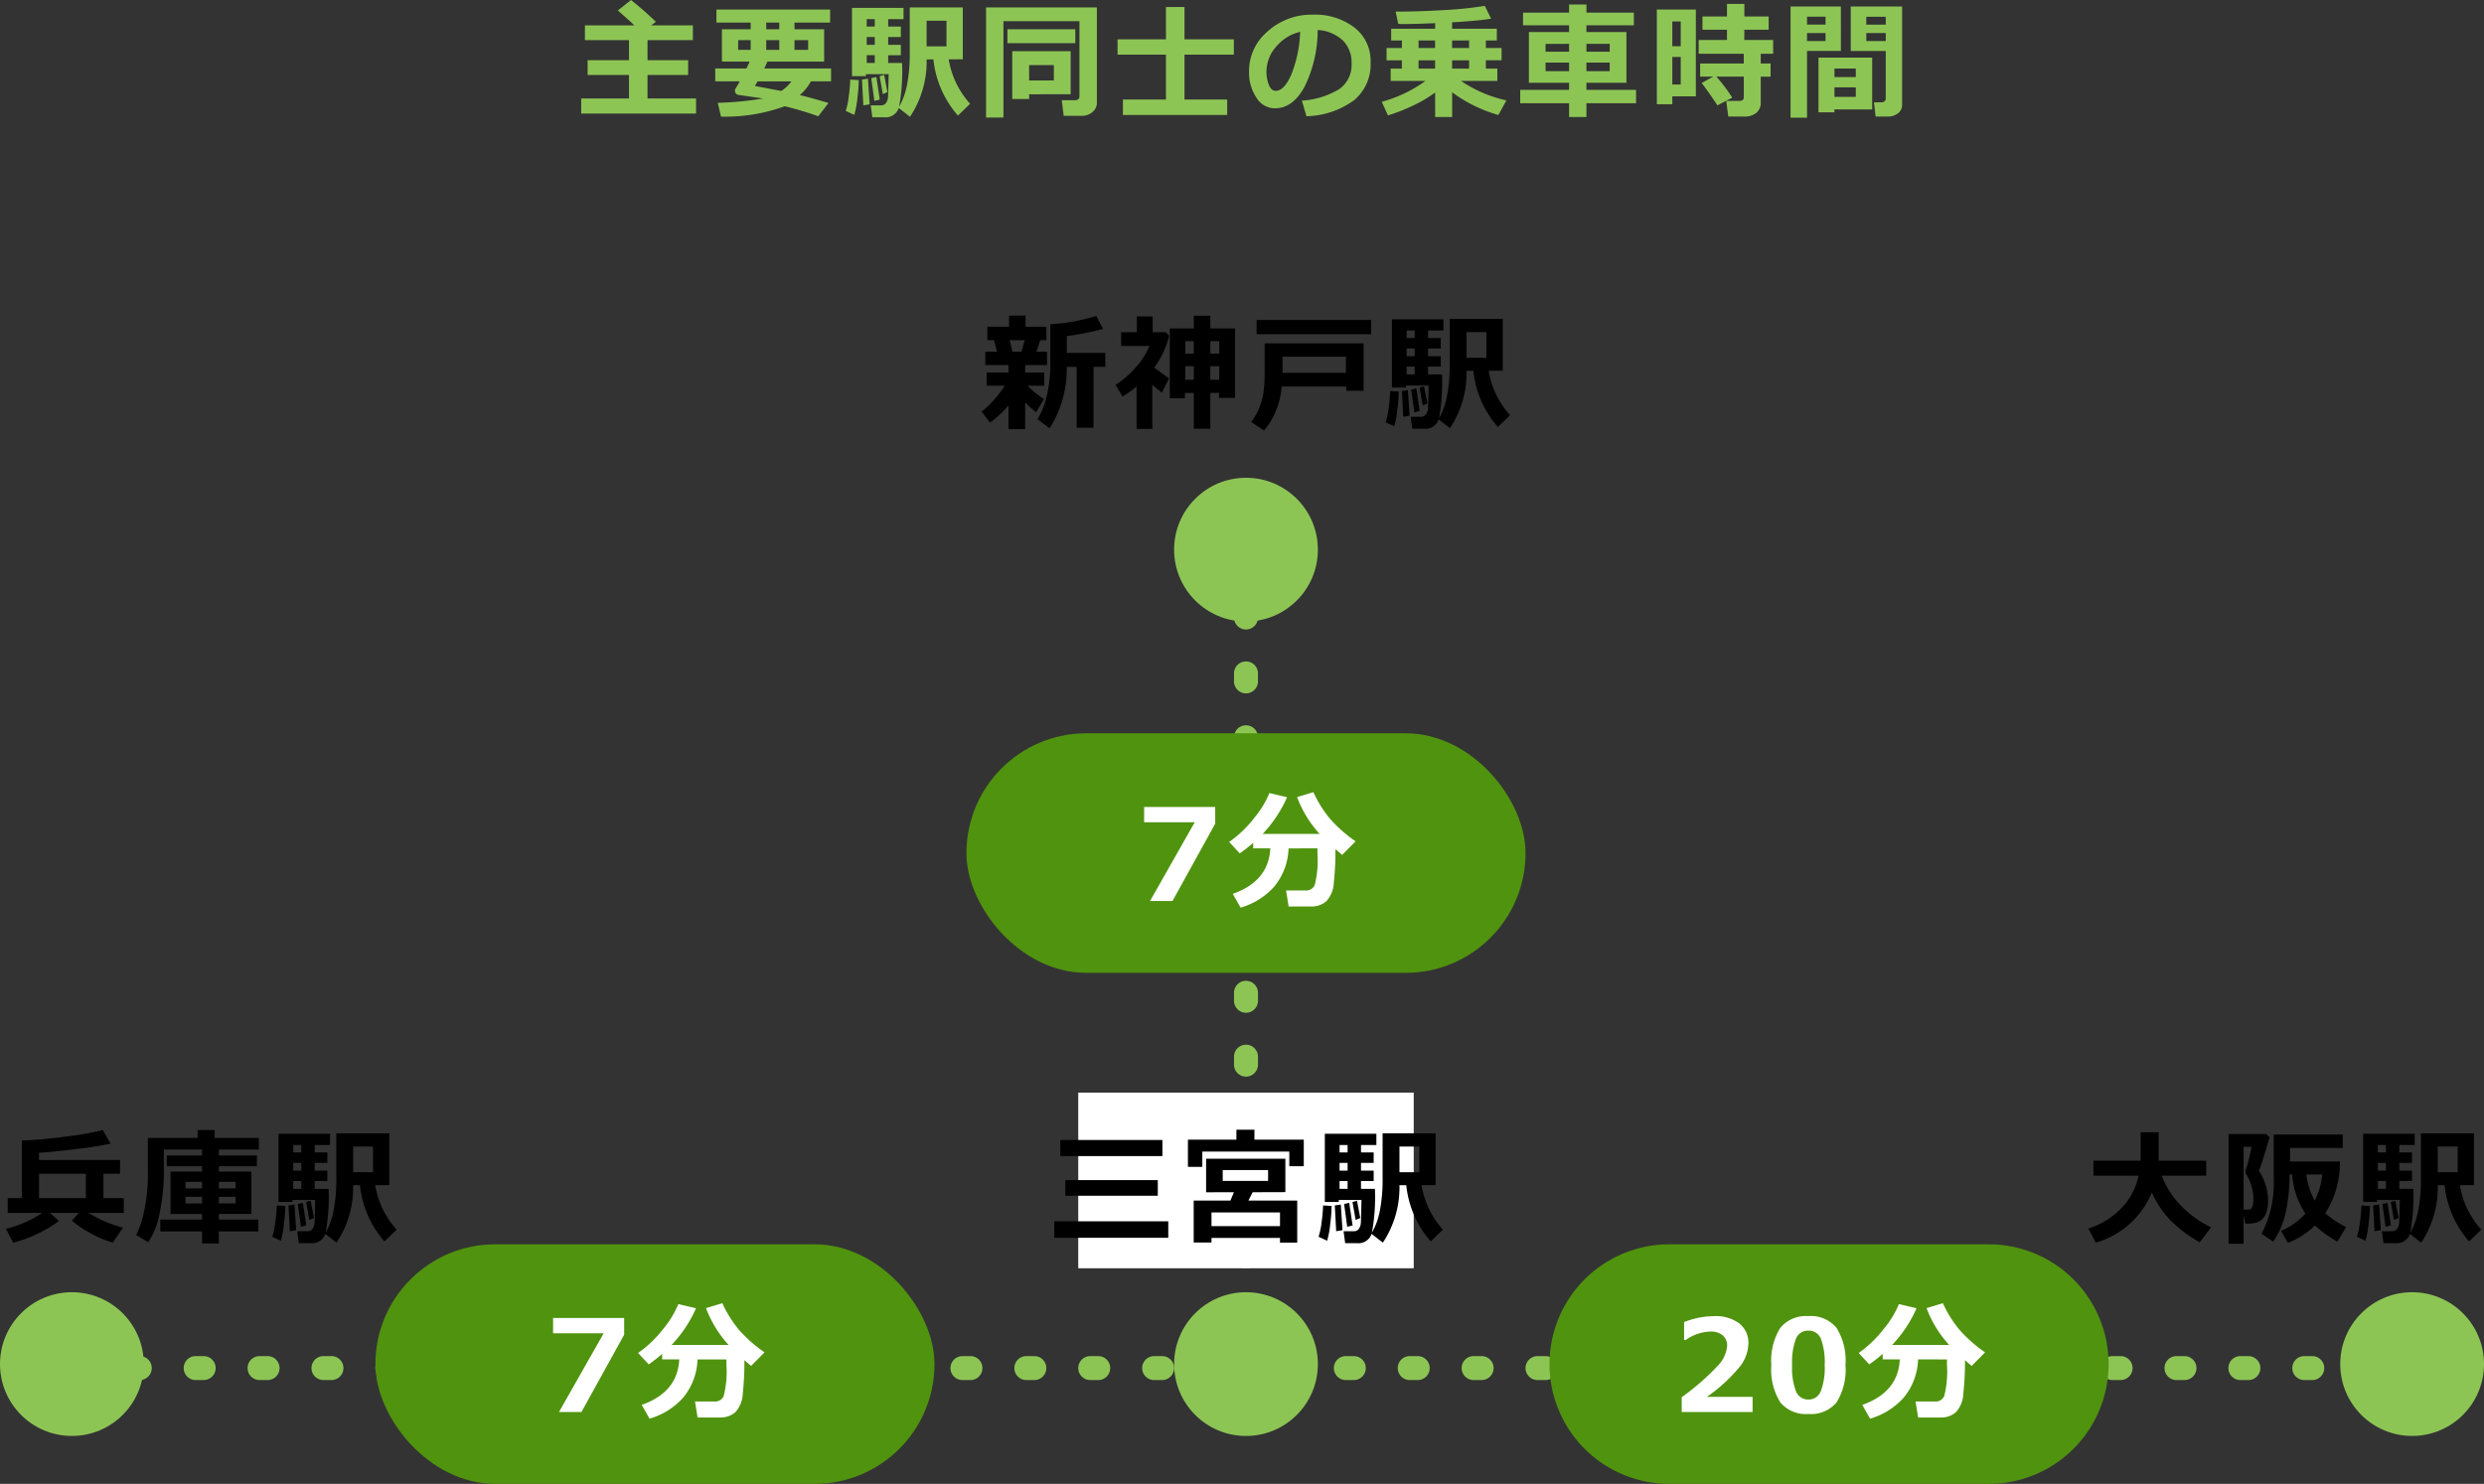 <svg xmlns="http://www.w3.org/2000/svg" width="311" height="185.836" viewBox="0 0 311 185.836"><rect x="0" y="0" width="311" height="185.836" fill="#333333" stroke="none"/><g transform="translate(-32 -1673.164)"><path d="M15.148.391H.766V-1.5H6.75V-4.445H1.57V-6.3H6.75V-8.812H1.234v-1.844h6.2q-.508-.492-2.078-1.867l1.648-1.312q1.625,1.289,3.117,2.734l-.609.445H14.75v1.844H9.07V-6.3h5.086v1.852H9.07V-1.5h6.078ZM29.527-3.648A6.045,6.045,0,0,1,28.136-1.93q1.422.344,3.594.992L30.448.727A41.757,41.757,0,0,0,26.261-.531a21.758,21.758,0,0,1-7.992,1.3l-.4-1.727A41.539,41.539,0,0,0,23.542-1.5l-3.031-.445a.512.512,0,0,1-.492-.562.424.424,0,0,1,.063-.227q.266-.422.539-.914H17.55V-5.258h3.906q.211-.43.4-.867H18.386v-4.047h3.6v-.836H17.7v-1.633H31.933v1.633H27.472v.836h3.711v4.047h-7.1q-.148.344-.4.867H32.05v1.609Zm-5.594-7.359v.836h1.633v-.836Zm-1.945,2.2h-1.57v1.219h1.57Zm3.578,0H23.933v1.219h1.633Zm3.617,1.219V-8.812H27.472v1.219ZM25.808-2.445a4.684,4.684,0,0,0,1.281-1.2H22.847q-.2.352-.336.578Zm15.316-8.992H39.2v.93h1.586V-9.2H39.2v.977h1.586v1.3H39.2v.977h1.742a24.665,24.665,0,0,1-.375,5.492,8.958,8.958,0,0,0,.977-2.672,20.21,20.21,0,0,0,.359-4.2v-5.578h6.641v6.492l-1.766.008a10.935,10.935,0,0,0,2.68,5.563L47.936.641A12.642,12.642,0,0,1,44.866-6.4h-.852A12.489,12.489,0,0,1,41.936.789l-1.414-1.1A1.716,1.716,0,0,1,38.686.852H37.217l-.2-1.492H38.3a.744.744,0,0,0,.629-.293,1.453,1.453,0,0,0,.254-.8q.031-.512.078-2.816H36.412V-4.3H34.67v-8.547h6.453Zm-3.6,0H36.514v.93h1.008ZM46.5-8.031v-3.211H44.014v3.211ZM36.514-9.2v.977h1.008V-9.2Zm0,2.273v.977h1.008v-.977ZM39.108-2.3l-.578.25-.4-2.25.57-.148Zm-.961.938-.672.164-.391-2.852.641-.141Zm-1.266.594-.789.125L35.92-3.867l.75-.117ZM35.522-3.8a21,21,0,0,1-.176,2.25,11.3,11.3,0,0,1-.387,2.1L33.889.055a9.388,9.388,0,0,0,.375-1.809,18.68,18.68,0,0,0,.188-2.113ZM65.33-.977A1.483,1.483,0,0,1,64.775.2a2.013,2.013,0,0,1-1.352.473H61.181l-.25-1.961h1.742A.481.481,0,0,0,63-1.422a.386.386,0,0,0,.148-.289V-11.18H53.634V.883h-2.18V-12.906H65.33Zm-2.7-7.453h-8.5v-1.742h8.5Zm-5.781,6.4v.594H54.736V-7.422h7.313v5.391Zm0-1.727h3.094V-5.68H56.845Zm24.8,4.32H68.591V-1.375h5.391V-6.992H67.919V-8.906h6.063v-4.047H76.3v4.047h6.18v1.914H76.3v5.617h5.344ZM91.57.719l-.578-1.953a10.232,10.232,0,0,0,4.664-1.43,3.689,3.689,0,0,0,1.563-3.242A3.845,3.845,0,0,0,96.094-8.8a5,5,0,0,0-3.117-1.277,16.135,16.135,0,0,1-1.637,7.09Q89.867-.273,87.633-.273a2.711,2.711,0,0,1-2.352-1.371,5.594,5.594,0,0,1-.9-3.137v-.2a6.448,6.448,0,0,1,2.176-4.785A8.21,8.21,0,0,1,92.047-12h.32a8.14,8.14,0,0,1,5.2,1.605A5.261,5.261,0,0,1,99.6-6.031,5.831,5.831,0,0,1,97.551-1.3,10.436,10.436,0,0,1,91.57.719Zm-.789-10.57a5.544,5.544,0,0,0-2.988,1.844,4.729,4.729,0,0,0-1.23,3.156,4.319,4.319,0,0,0,.3,1.641q.3.75.852.75,1.1,0,2-2.141A15.758,15.758,0,0,0,90.781-9.852Zm16.9,7.6a15.855,15.855,0,0,1-2.832,1.664,20.9,20.9,0,0,1-3.074,1.2L101-1.086A16.949,16.949,0,0,0,106.472-3.7h-4.359V-5.242h1.406V-6.281H101.6V-7.82h1.922v-.945h-1.344v-1.469h5.508v-.7q-2.633.109-3.891.109-.461,0-.734-.016l-.32-1.539q2.875,0,6.043-.191A48.779,48.779,0,0,0,113.9-13.1l.789,1.6q-1.57.266-4.883.461v.8h5.6v1.469h-1.375v.945H116v1.539h-1.969v1.039h1.438V-3.7h-4.547a16.507,16.507,0,0,0,5.68,2.438L115.6.563a17.728,17.728,0,0,1-5.789-2.844V.82h-2.125Zm2.125-6.516v.945h2.125v-.945Zm-4.2,0v.945h2.07v-.945Zm4.2,3.523h2.125V-6.281h-2.125Zm-4.2-1.039v1.039h2.07V-6.281ZM132.834-.906h-6.211V.82h-2.172V-.906h-6.117v-1.68h6.117v-.883H119.42V-9.82h5.031v-.852h-5.766V-12.25h5.766v-1.023h2.172v1.023h5.938v1.578h-5.938v.852h5.008v6.352h-5.008v.883h6.211Zm-6.211-6.453h2.914v-.992l-2.914.008Zm-5.117,0h2.945v-.984l-2.945.008ZM124.452-6h-2.945v1.078h2.945Zm5.086,0h-2.914v1.078h2.914Zm15.339,4.391-1.852.969q-.875-1.344-1.969-2.8l1.43-.8h-1.625V-5.883h5.461V-7.1h-5.648V-8.828h3.547v-1.281h-3.07v-1.664h3.07v-1.57h2.18l-.008,1.57h3.047v1.664h-3.047l-.008,1.281H150V-7.1h-1.555v1.219h1.234v1.648h-1.234V-.992A1.584,1.584,0,0,1,147.892.3a2.287,2.287,0,0,1-1.508.461h-2L144.127-1.2h1.7q.5,0,.5-.469v-2.57h-3.437A19.645,19.645,0,0,1,144.877-1.609Zm-4.555-.164h-2.945v.992h-1.937V-12.641h4.883Zm-1.891-6.273v-3.1h-1.055v3.1Zm0,4.789V-6.7h-1.055v3.445ZM166.145-.672a1.258,1.258,0,0,1-.512,1.02,1.906,1.906,0,0,1-1.23.41h-1.57l-.211-1.781h.977a.528.528,0,0,0,.344-.129.4.4,0,0,0,.156-.316V-7.453h-4.383v-5.57h6.43ZM161.661-10.75H164.1v-.992h-2.437ZM164.1-9.7h-2.437v1.008H164.1Zm-5.617,2.242h-4.242V.9h-2.062V-13.023h6.3Zm-1.922-3.3v-.992h-2.32v.992Zm0,2.063V-9.7h-2.32v1.008Zm1.117,8.563V.227h-2V-6.617H162.4V-.125Zm2.672-4.047v-1.07h-2.672v1.07ZM157.677-1.7h2.672v-1.2h-2.672Z" transform="translate(104 1687)" fill="#8dc555"/><path d="M289,1.5h-1A1.5,1.5,0,0,1,286.5,0,1.5,1.5,0,0,1,288-1.5h1A1.5,1.5,0,0,1,290.5,0,1.5,1.5,0,0,1,289,1.5Zm-8,0h-1A1.5,1.5,0,0,1,278.5,0,1.5,1.5,0,0,1,280-1.5h1A1.5,1.5,0,0,1,282.5,0,1.5,1.5,0,0,1,281,1.5Zm-8,0h-1A1.5,1.5,0,0,1,270.5,0,1.5,1.5,0,0,1,272-1.5h1A1.5,1.5,0,0,1,274.5,0,1.5,1.5,0,0,1,273,1.5Zm-8,0h-1A1.5,1.5,0,0,1,262.5,0,1.5,1.5,0,0,1,264-1.5h1A1.5,1.5,0,0,1,266.5,0,1.5,1.5,0,0,1,265,1.5Zm-8,0h-1A1.5,1.5,0,0,1,254.5,0,1.5,1.5,0,0,1,256-1.5h1A1.5,1.5,0,0,1,258.5,0,1.5,1.5,0,0,1,257,1.5Zm-8,0h-1A1.5,1.5,0,0,1,246.5,0,1.5,1.5,0,0,1,248-1.5h1A1.5,1.5,0,0,1,250.5,0,1.5,1.5,0,0,1,249,1.5Zm-8,0h-1A1.5,1.5,0,0,1,238.5,0,1.5,1.5,0,0,1,240-1.5h1A1.5,1.5,0,0,1,242.5,0,1.5,1.5,0,0,1,241,1.5Zm-8,0h-1A1.5,1.5,0,0,1,230.5,0,1.5,1.5,0,0,1,232-1.5h1A1.5,1.5,0,0,1,234.5,0,1.5,1.5,0,0,1,233,1.5Zm-8,0h-1A1.5,1.5,0,0,1,222.5,0,1.5,1.5,0,0,1,224-1.5h1A1.5,1.5,0,0,1,226.5,0,1.5,1.5,0,0,1,225,1.5Zm-8,0h-1A1.5,1.5,0,0,1,214.5,0,1.5,1.5,0,0,1,216-1.5h1A1.5,1.5,0,0,1,218.5,0,1.5,1.5,0,0,1,217,1.5Zm-8,0h-1A1.5,1.5,0,0,1,206.5,0,1.5,1.5,0,0,1,208-1.5h1A1.5,1.5,0,0,1,210.5,0,1.5,1.5,0,0,1,209,1.5Zm-8,0h-1A1.5,1.5,0,0,1,198.5,0,1.5,1.5,0,0,1,200-1.5h1A1.5,1.5,0,0,1,202.5,0,1.5,1.5,0,0,1,201,1.5Zm-8,0h-1A1.5,1.5,0,0,1,190.5,0,1.5,1.5,0,0,1,192-1.5h1A1.5,1.5,0,0,1,194.5,0,1.5,1.5,0,0,1,193,1.5Zm-8,0h-1A1.5,1.5,0,0,1,182.5,0,1.5,1.5,0,0,1,184-1.5h1A1.5,1.5,0,0,1,186.5,0,1.5,1.5,0,0,1,185,1.5Zm-8,0h-1A1.5,1.5,0,0,1,174.5,0,1.5,1.5,0,0,1,176-1.5h1A1.5,1.5,0,0,1,178.5,0,1.5,1.5,0,0,1,177,1.5Zm-8,0h-1A1.5,1.5,0,0,1,166.5,0,1.5,1.5,0,0,1,168-1.5h1A1.5,1.5,0,0,1,170.5,0,1.5,1.5,0,0,1,169,1.5Zm-8,0h-1A1.5,1.5,0,0,1,158.5,0,1.5,1.5,0,0,1,160-1.5h1A1.5,1.5,0,0,1,162.5,0,1.5,1.5,0,0,1,161,1.5Zm-8,0h-1A1.5,1.5,0,0,1,150.5,0,1.5,1.5,0,0,1,152-1.5h1A1.5,1.5,0,0,1,154.5,0,1.5,1.5,0,0,1,153,1.5Zm-8,0h-1A1.5,1.5,0,0,1,142.5,0,1.5,1.5,0,0,1,144-1.5h1A1.5,1.5,0,0,1,146.5,0,1.5,1.5,0,0,1,145,1.5Zm-8,0h-1A1.5,1.5,0,0,1,134.5,0,1.5,1.5,0,0,1,136-1.5h1A1.5,1.5,0,0,1,138.5,0,1.5,1.5,0,0,1,137,1.5Zm-8,0h-1A1.5,1.5,0,0,1,126.5,0,1.5,1.5,0,0,1,128-1.5h1A1.5,1.5,0,0,1,130.5,0,1.5,1.5,0,0,1,129,1.5Zm-8,0h-1A1.5,1.5,0,0,1,118.5,0,1.5,1.5,0,0,1,120-1.5h1A1.5,1.5,0,0,1,122.5,0,1.5,1.5,0,0,1,121,1.5Zm-8,0h-1A1.5,1.5,0,0,1,110.5,0,1.5,1.5,0,0,1,112-1.5h1A1.5,1.5,0,0,1,114.5,0,1.5,1.5,0,0,1,113,1.5Zm-8,0h-1A1.5,1.5,0,0,1,102.5,0,1.5,1.5,0,0,1,104-1.5h1A1.5,1.5,0,0,1,106.5,0,1.5,1.5,0,0,1,105,1.5Zm-8,0H96A1.5,1.5,0,0,1,94.5,0,1.5,1.5,0,0,1,96-1.5h1A1.5,1.5,0,0,1,98.5,0,1.5,1.5,0,0,1,97,1.5Zm-8,0H88A1.5,1.5,0,0,1,86.5,0,1.5,1.5,0,0,1,88-1.5h1A1.5,1.5,0,0,1,90.5,0,1.5,1.5,0,0,1,89,1.5Zm-8,0H80A1.5,1.5,0,0,1,78.5,0,1.5,1.5,0,0,1,80-1.5h1A1.5,1.5,0,0,1,82.5,0,1.5,1.5,0,0,1,81,1.5Zm-8,0H72A1.5,1.5,0,0,1,70.5,0,1.5,1.5,0,0,1,72-1.5h1A1.5,1.5,0,0,1,74.5,0,1.5,1.5,0,0,1,73,1.5Zm-8,0H64A1.5,1.5,0,0,1,62.5,0,1.5,1.5,0,0,1,64-1.5h1A1.5,1.5,0,0,1,66.5,0,1.5,1.5,0,0,1,65,1.5Zm-8,0H56A1.5,1.5,0,0,1,54.5,0,1.5,1.5,0,0,1,56-1.5h1A1.5,1.5,0,0,1,58.5,0,1.5,1.5,0,0,1,57,1.5Zm-8,0H48A1.5,1.5,0,0,1,46.5,0,1.5,1.5,0,0,1,48-1.5h1A1.5,1.5,0,0,1,50.5,0,1.5,1.5,0,0,1,49,1.5Zm-8,0H40A1.5,1.5,0,0,1,38.5,0,1.5,1.5,0,0,1,40-1.5h1A1.5,1.5,0,0,1,42.5,0,1.5,1.5,0,0,1,41,1.5Zm-8,0H32A1.5,1.5,0,0,1,30.5,0,1.5,1.5,0,0,1,32-1.5h1A1.5,1.5,0,0,1,34.5,0,1.5,1.5,0,0,1,33,1.5Zm-8,0H24A1.5,1.5,0,0,1,22.5,0,1.5,1.5,0,0,1,24-1.5h1A1.5,1.5,0,0,1,26.5,0,1.5,1.5,0,0,1,25,1.5Zm-8,0H16A1.5,1.5,0,0,1,14.5,0,1.5,1.5,0,0,1,16-1.5h1A1.5,1.5,0,0,1,18.5,0,1.5,1.5,0,0,1,17,1.5Zm-8,0H8A1.5,1.5,0,0,1,6.5,0,1.5,1.5,0,0,1,8-1.5H9A1.5,1.5,0,0,1,10.5,0,1.5,1.5,0,0,1,9,1.5Zm-8,0H0A1.5,1.5,0,0,1-1.5,0,1.5,1.5,0,0,1,0-1.5H1A1.5,1.5,0,0,1,2.5,0,1.5,1.5,0,0,1,1,1.5Z" transform="translate(40.5 1844.5)" fill="#8dc555"/><g transform="translate(-1 -298)"><path d="M-17.628-1.93A14.01,14.01,0,0,1-20.417-.273,13.825,13.825,0,0,1-23.362.789l-.891-1.727a14.357,14.357,0,0,0,4.547-2h-4.328V-4.781h1.766V-12a55.462,55.462,0,0,0,5.535-.5,33.932,33.932,0,0,0,4.605-.812l.977,1.7a41.989,41.989,0,0,1-4.2.664q-3.074.383-4.762.484v.9H-9.972v1.727H-12.05v3.055H-9.5v1.844h-4.43a16.282,16.282,0,0,0,4.32,1.852L-10.878.789A12.493,12.493,0,0,1-13.546-.332,13.218,13.218,0,0,1-16-1.961l.867-.977h-3.609Zm-2.484-2.852h5.859V-7.836h-5.859ZM7.344-.617H2.4V.9H.3V-.617H-4.93V-2.094H.3v-.7H-3.648V-8.109H.3v-.672h-4.43v-1.344H.3v-.75H-4.484v2.43a25.631,25.631,0,0,1-.562,5.688,9.025,9.025,0,0,1-1.4,3.5L-7.953-.172A10.8,10.8,0,0,0-7-2.977a21.761,21.761,0,0,0,.516-5.086V-12.32H-.258v-.992H1.875v.992H7.406v1.445H2.4v.75H7.164v1.344H2.4v.672H6.477V-2.8H2.4v.7H7.344ZM2.4-6H4.492v-.828H2.4ZM-1.773-6H.3v-.828H-1.773ZM.3-4.953H-1.773v.844L.3-4.117Zm4.188,0H2.4v.836l2.094-.008Zm11.831-6.484H14.4v.93h1.586V-9.2H14.4v.977h1.586v1.3H14.4v.977h1.742a24.665,24.665,0,0,1-.375,5.492,8.958,8.958,0,0,0,.977-2.672,20.209,20.209,0,0,0,.359-4.2v-5.578h6.641v6.492l-1.766.008a10.935,10.935,0,0,0,2.68,5.563L23.136.641A12.642,12.642,0,0,1,20.066-6.4h-.852A12.489,12.489,0,0,1,17.136.789l-1.414-1.1A1.716,1.716,0,0,1,13.886.852H12.417l-.2-1.492H13.5a.744.744,0,0,0,.629-.293,1.453,1.453,0,0,0,.254-.8q.031-.512.078-2.816H11.612V-4.3H9.87v-8.547h6.453Zm-3.6,0H11.714v.93h1.008ZM21.7-8.031v-3.211H19.214v3.211ZM11.714-9.2v.977h1.008V-9.2Zm0,2.273v.977h1.008v-.977ZM14.308-2.3l-.578.25-.4-2.25.57-.148Zm-.961.938-.672.164-.391-2.852.641-.141Zm-1.266.594-.789.125L11.12-3.867l.75-.117ZM10.722-3.8a21,21,0,0,1-.176,2.25,11.3,11.3,0,0,1-.387,2.1L9.089.055a9.388,9.388,0,0,0,.375-1.809,18.679,18.679,0,0,0,.188-2.113Z" transform="translate(58 2126)"/><circle cx="9" cy="9" r="9" transform="translate(33 2133)" fill="#8dc555"/></g><g transform="translate(-743 589)"><rect width="70" height="30" rx="15" transform="translate(822 1240)" fill="#50930e"/><path d="M-3.853-9.68-9.2,0h-2.812l5.594-9.859h-6.336v-1.914h8.9ZM5.33-6.586a7.886,7.886,0,0,1-1.809,4.8A8.98,8.98,0,0,1-.678.836L-1.655-.891q4.5-1.586,4.7-5.7H.9v-.687A18.553,18.553,0,0,1-.78-5.961l-1.328-1.43A14.493,14.493,0,0,0,1.056-10.43a11.972,11.972,0,0,0,1.875-3.086l2.211.523A16.107,16.107,0,0,1,2.088-8.4H9.22a14.329,14.329,0,0,1-2.828-4.609l2.047-.617a14.381,14.381,0,0,0,2.207,3.477,17.845,17.845,0,0,0,3.074,2.68l-1.68,1.7L11.2-6.492a36.615,36.615,0,0,1-.2,4.152A3.673,3.673,0,0,1,10.064.027,2.772,2.772,0,0,1,8.15.688H5.338l-.32-2H7.494A1.155,1.155,0,0,0,8.607-2a12.512,12.512,0,0,0,.34-3.914v-.672Z" transform="translate(857 1261)" fill="#fff"/></g><path d="M0,98.5A1.5,1.5,0,0,1-1.5,97V96A1.5,1.5,0,0,1,0,94.5,1.5,1.5,0,0,1,1.5,96v1A1.5,1.5,0,0,1,0,98.5Zm0-8A1.5,1.5,0,0,1-1.5,89V88A1.5,1.5,0,0,1,0,86.5,1.5,1.5,0,0,1,1.5,88v1A1.5,1.5,0,0,1,0,90.5Zm0-8A1.5,1.5,0,0,1-1.5,81V80A1.5,1.5,0,0,1,0,78.5,1.5,1.5,0,0,1,1.5,80v1A1.5,1.5,0,0,1,0,82.5Zm0-8A1.5,1.5,0,0,1-1.5,73V72A1.5,1.5,0,0,1,0,70.5,1.5,1.5,0,0,1,1.5,72v1A1.5,1.5,0,0,1,0,74.5Zm0-8A1.5,1.5,0,0,1-1.5,65V64A1.5,1.5,0,0,1,0,62.5,1.5,1.5,0,0,1,1.5,64v1A1.5,1.5,0,0,1,0,66.5Zm0-8A1.5,1.5,0,0,1-1.5,57V56A1.5,1.5,0,0,1,0,54.5,1.5,1.5,0,0,1,1.5,56v1A1.5,1.5,0,0,1,0,58.5Zm0-8A1.5,1.5,0,0,1-1.5,49V48A1.5,1.5,0,0,1,0,46.5,1.5,1.5,0,0,1,1.5,48v1A1.5,1.5,0,0,1,0,50.5Zm0-8A1.5,1.5,0,0,1-1.5,41V40A1.5,1.5,0,0,1,0,38.5,1.5,1.5,0,0,1,1.5,40v1A1.5,1.5,0,0,1,0,42.5Zm0-8A1.5,1.5,0,0,1-1.5,33V32A1.5,1.5,0,0,1,0,30.5,1.5,1.5,0,0,1,1.5,32v1A1.5,1.5,0,0,1,0,34.5Zm0-8A1.5,1.5,0,0,1-1.5,25V24A1.5,1.5,0,0,1,0,22.5,1.5,1.5,0,0,1,1.5,24v1A1.5,1.5,0,0,1,0,26.5Zm0-8A1.5,1.5,0,0,1-1.5,17V16A1.5,1.5,0,0,1,0,14.5,1.5,1.5,0,0,1,1.5,16v1A1.5,1.5,0,0,1,0,18.5Zm0-8A1.5,1.5,0,0,1-1.5,9V8A1.5,1.5,0,0,1,0,6.5,1.5,1.5,0,0,1,1.5,8V9A1.5,1.5,0,0,1,0,10.5Zm0-8A1.5,1.5,0,0,1-1.5,1V0A1.5,1.5,0,0,1,0-1.5,1.5,1.5,0,0,1,1.5,0V1A1.5,1.5,0,0,1,0,2.5Z" transform="translate(188 1741.5)" fill="#8dc555"/><g transform="translate(0 -327)"><rect width="42" height="22" transform="translate(167 2137)" fill="#fff"/><g transform="translate(6 29)"><path d="M-10.464-10.047H-23.245v-2.016h12.781Zm-.578,4.961H-22.62V-7.039h11.578ZM-9.73.18H-24V-1.883H-9.73ZM7.234-8.781H5.422v-1.836H-5.469V-8.7h-1.8v-3.406H-1.2v-1.25H1.055v1.25h6.18ZM4.258.2H-4.32V.773H-6.547v-5.25h4.6l.438-1.047-3.484.008v-4.2H4.93v4.18L.836-5.523.3-4.477H6.414V.789H4.258ZM2.766-6.937V-8.3h-5.68v1.359ZM-4.32-1.273H4.258V-2.992H-4.32ZM16.323-11.437H14.4v.93h1.586V-9.2H14.4v.977h1.586v1.3H14.4v.977h1.742a24.665,24.665,0,0,1-.375,5.492,8.958,8.958,0,0,0,.977-2.672,20.209,20.209,0,0,0,.359-4.2v-5.578h6.641v6.492l-1.766.008a10.935,10.935,0,0,0,2.68,5.563L23.136.641A12.642,12.642,0,0,1,20.066-6.4h-.852A12.489,12.489,0,0,1,17.136.789l-1.414-1.1A1.716,1.716,0,0,1,13.886.852H12.417l-.2-1.492H13.5a.744.744,0,0,0,.629-.293,1.453,1.453,0,0,0,.254-.8q.031-.512.078-2.816H11.612V-4.3H9.87v-8.547h6.453Zm-3.6,0H11.714v.93h1.008ZM21.7-8.031v-3.211H19.214v3.211ZM11.714-9.2v.977h1.008V-9.2Zm0,2.273v.977h1.008v-.977ZM14.308-2.3l-.578.25-.4-2.25.57-.148Zm-.961.938-.672.164-.391-2.852.641-.141Zm-1.266.594-.789.125L11.12-3.867l.75-.117ZM10.722-3.8a21,21,0,0,1-.176,2.25,11.3,11.3,0,0,1-.387,2.1L9.089.055a9.388,9.388,0,0,0,.375-1.809,18.679,18.679,0,0,0,.188-2.113Z" transform="translate(182 2126)"/><circle cx="9" cy="9" r="9" transform="translate(173 2133)" fill="#8dc555"/></g></g><g transform="translate(-62 -298)"><path d="M-29.731-2.07A12.513,12.513,0,0,1-32.052.086l-1.055-1.375A9.932,9.932,0,0,0-31.63-2.672a13.242,13.242,0,0,0,1.422-1.852h-2.258V-6.187h2.734v-.93h-2.906V-8.781h1.469l-.375-1.453h-.844v-1.68h2.727v-1.4H-27.6v1.4h2.609v1.68h-.766l-.484,1.453h1.328v1.664h-2.734v.93h2.383v1.664h-2.094a12,12,0,0,0,2.063,1.664l-.977,1.648a13.863,13.863,0,0,1-1.375-1.227V.914h-2.086Zm.141-8.164.352,1.453h1.125l.414-1.453ZM-19.091.727H-21.2V-6.891h-1.242A13.732,13.732,0,0,1-24.591.8L-26.1-.336a9.532,9.532,0,0,0,1.105-2.707,17.637,17.637,0,0,0,.5-4.582v-4.609a23.016,23.016,0,0,0,5.742-1.039l.867,1.625a33.352,33.352,0,0,1-4.547.9v2.109h4.82v1.75h-1.477ZM-4.463.852h-2.07V-3.625H-7.65v.672H-9.541V-11.7h3.008v-1.594h2.07V-11.7h3.1v8.7H-3.377v-.633H-4.463Zm0-9.391h1.117v-1.57H-4.463Zm-3.141,0h1.07v-1.57H-7.6Zm1.07,1.563H-7.6v1.7h1.07Zm3.188,0H-4.463v1.7h1.117ZM-11.728.883H-13.7v-5.32a15.051,15.051,0,0,1-1.758,1.273l-.867-1.477a11.9,11.9,0,0,0,2.551-2.211A9.79,9.79,0,0,0-12.08-9.5h-3.555v-1.727h1.969v-1.984h1.984v1.984h1.617l.445.43a11.179,11.179,0,0,1-1.867,4q.086.07,1.852,1.344l-.9,1.789q-.758-.594-1.2-.984ZM15.666-10.977H1.33v-1.789H15.666ZM14.72-3.9H12.556V-4.43H4.462a9.524,9.524,0,0,1-.809,3.266,8.4,8.4,0,0,1-1.41,2.242L.642.016a7.3,7.3,0,0,0,.969-1.652,8.578,8.578,0,0,0,.555-1.9A17.348,17.348,0,0,0,2.337-6.32V-9.836H14.72ZM12.509-6.141V-8.172H4.58v2.031Zm12.214-5.3H22.8v.93h1.586V-9.2H22.8v.977h1.586v1.3H22.8v.977h1.742a24.665,24.665,0,0,1-.375,5.492,8.958,8.958,0,0,0,.977-2.672,20.209,20.209,0,0,0,.359-4.2v-5.578h6.641v6.492l-1.766.008a10.935,10.935,0,0,0,2.68,5.563L31.536.641A12.642,12.642,0,0,1,28.466-6.4h-.852A12.489,12.489,0,0,1,25.536.789l-1.414-1.1A1.716,1.716,0,0,1,22.286.852H20.817l-.2-1.492H21.9a.744.744,0,0,0,.629-.293,1.453,1.453,0,0,0,.254-.8q.031-.512.078-2.816H20.013V-4.3H18.27v-8.547h6.453Zm-3.6,0H20.114v.93h1.008ZM30.1-8.031v-3.211H27.614v3.211ZM20.114-9.2v.977h1.008V-9.2Zm0,2.273v.977h1.008v-.977ZM22.708-2.3l-.578.25-.4-2.25.57-.148Zm-.961.938-.672.164-.391-2.852.641-.141Zm-1.266.594-.789.125L19.52-3.867l.75-.117ZM19.122-3.8a21,21,0,0,1-.176,2.25,11.3,11.3,0,0,1-.387,2.1L17.489.055a9.388,9.388,0,0,0,.375-1.809,18.679,18.679,0,0,0,.188-2.113Z" transform="translate(250 2024)"/><circle cx="9" cy="9" r="9" transform="translate(241 2031)" fill="#8dc555"/></g><g transform="translate(-669 525)"><rect width="70" height="30" rx="15" transform="translate(822 1240)" fill="#50930e"/><path d="M-3.853-9.68-9.2,0h-2.812l5.594-9.859h-6.336v-1.914h8.9ZM5.33-6.586a7.886,7.886,0,0,1-1.809,4.8A8.98,8.98,0,0,1-.678.836L-1.655-.891q4.5-1.586,4.7-5.7H.9v-.687A18.553,18.553,0,0,1-.78-5.961l-1.328-1.43A14.493,14.493,0,0,0,1.056-10.43a11.972,11.972,0,0,0,1.875-3.086l2.211.523A16.107,16.107,0,0,1,2.088-8.4H9.22a14.329,14.329,0,0,1-2.828-4.609l2.047-.617a14.381,14.381,0,0,0,2.207,3.477,17.845,17.845,0,0,0,3.074,2.68l-1.68,1.7L11.2-6.492a36.615,36.615,0,0,1-.2,4.152A3.673,3.673,0,0,1,10.064.027,2.772,2.772,0,0,1,8.15.688H5.338l-.32-2H7.494A1.155,1.155,0,0,0,8.607-2a12.512,12.512,0,0,0,.34-3.914v-.672Z" transform="translate(857 1261)" fill="#fff"/></g><g transform="translate(-596 589)"><path d="M15,0H55a15,15,0,0,1,0,30H15A15,15,0,0,1,15,0Z" transform="translate(822 1240)" fill="#50930e"/><path d="M-9.573,0h-8.875V-1.852A30.526,30.526,0,0,0-13.921-5.8a4.094,4.094,0,0,0,1.16-2.469,1.649,1.649,0,0,0-.559-1.332,2.3,2.3,0,0,0-1.535-.473,5.67,5.67,0,0,0-3.094,1.055h-.2v-2.242a10.329,10.329,0,0,1,3.7-.742,5.007,5.007,0,0,1,3.215.91A3.092,3.092,0,0,1-10.1-8.547a4.946,4.946,0,0,1-.918,2.676A19.989,19.989,0,0,1-15.292-1.9h5.719Zm6.988.25a4.16,4.16,0,0,1-3.52-1.457A7.722,7.722,0,0,1-7.227-5.883,7.693,7.693,0,0,1-6.1-10.539a4.147,4.147,0,0,1,3.516-1.469A4.152,4.152,0,0,1,.93-10.543,7.674,7.674,0,0,1,2.055-5.891,7.754,7.754,0,0,1,.938-1.2,4.168,4.168,0,0,1-2.586.25Zm0-10.437A1.612,1.612,0,0,0-4.152-9.16a8.393,8.393,0,0,0-.473,3.285,8.212,8.212,0,0,0,.484,3.281A1.618,1.618,0,0,0-2.586-1.562,1.618,1.618,0,0,0-1.031-2.609,8.281,8.281,0,0,0-.547-5.891,8.335,8.335,0,0,0-1.02-9.164,1.612,1.612,0,0,0-2.586-10.187Zm13.73,3.6a7.886,7.886,0,0,1-1.809,4.8A8.98,8.98,0,0,1,5.136.836L4.159-.891q4.5-1.586,4.7-5.7H6.714v-.687a18.553,18.553,0,0,1-1.68,1.313L3.706-7.391A14.493,14.493,0,0,0,6.87-10.43a11.972,11.972,0,0,0,1.875-3.086l2.211.523A16.107,16.107,0,0,1,7.9-8.4h7.133a14.329,14.329,0,0,1-2.828-4.609l2.047-.617a14.381,14.381,0,0,0,2.207,3.477,17.845,17.845,0,0,0,3.074,2.68l-1.68,1.7-.836-.719a36.615,36.615,0,0,1-.2,4.152A3.673,3.673,0,0,1,15.878.027a2.772,2.772,0,0,1-1.914.66H11.152l-.32-2h2.477A1.155,1.155,0,0,0,14.421-2a12.512,12.512,0,0,0,.34-3.914v-.672Z" transform="translate(857 1261)" fill="#fff"/></g><g transform="translate(7194 -298)"><path d="M-16.589-5.492A10.812,10.812,0,0,1-23.6.789l-.93-1.766a9.9,9.9,0,0,0,4.188-2.609,8.143,8.143,0,0,0,2.094-4.008H-23.9V-9.469h5.914v-3.57h2.258v3.57h5.953v1.875h-5.563a10.673,10.673,0,0,0,2.371,3.723,12.969,12.969,0,0,0,3.8,2.738L-10.589.742a16.476,16.476,0,0,1-3.738-2.824A12.182,12.182,0,0,1-16.589-5.492Zm14.73-6.922q-.117.508-.613,2.113t-.715,2.1A6.813,6.813,0,0,1-2.031-4.516a5.036,5.036,0,0,1-.16,1.352,2.286,2.286,0,0,1-.484.93,1.722,1.722,0,0,1-.766.5,4.659,4.659,0,0,1-1.324.141h-.117l-.219-1V.93H-6.977V-12.812h4.719ZM-5.1-3.344h.266q.313,0,.461-.016a.382.382,0,0,0,.262-.16,1.09,1.09,0,0,0,.176-.445,3.8,3.8,0,0,0,.063-.754,5.6,5.6,0,0,0-.273-1.66A5.69,5.69,0,0,0-4.781-7.8a.527.527,0,0,1-.094-.3.656.656,0,0,1,.063-.266,18.844,18.844,0,0,0,.7-2.844H-5.1ZM6.961-9.375A11.692,11.692,0,0,1,5.125-2.891,11.661,11.661,0,0,0,7.742-1.164L6.656.656A13.388,13.388,0,0,1,3.844-1.359,10.416,10.416,0,0,1,.461.82L-.414-.687A8.523,8.523,0,0,0,2.641-2.852,9.969,9.969,0,0,1,.992-7.594L.977-7.742H.656a21.889,21.889,0,0,1-.5,4.824A10.19,10.19,0,0,1-1.391.656L-2.852-.32A13.548,13.548,0,0,0-1.328-7.086V-12.75H7.313v1.68H.719v1.7ZM3.8-4.469A9.074,9.074,0,0,0,4.75-7.742H2.758A9.482,9.482,0,0,0,3.8-4.469Zm12.519-6.969H14.4v.93h1.586V-9.2H14.4v.977h1.586v1.3H14.4v.977h1.742a24.665,24.665,0,0,1-.375,5.492,8.958,8.958,0,0,0,.977-2.672,20.209,20.209,0,0,0,.359-4.2v-5.578h6.641v6.492l-1.766.008a10.935,10.935,0,0,0,2.68,5.563L23.136.641A12.642,12.642,0,0,1,20.066-6.4h-.852A12.489,12.489,0,0,1,17.136.789l-1.414-1.1A1.716,1.716,0,0,1,13.886.852H12.417l-.2-1.492H13.5a.744.744,0,0,0,.629-.293,1.453,1.453,0,0,0,.254-.8q.031-.512.078-2.816H11.612V-4.3H9.87v-8.547h6.453Zm-3.6,0H11.714v.93h1.008ZM21.7-8.031v-3.211H19.214v3.211ZM11.714-9.2v.977h1.008V-9.2Zm0,2.273v.977h1.008v-.977ZM14.308-2.3l-.578.25-.4-2.25.57-.148Zm-.961.938-.672.164-.391-2.852.641-.141Zm-1.266.594-.789.125L11.12-3.867l.75-.117ZM10.722-3.8a21,21,0,0,1-.176,2.25,11.3,11.3,0,0,1-.387,2.1L9.089.055a9.388,9.388,0,0,0,.375-1.809,18.679,18.679,0,0,0,.188-2.113Z" transform="translate(-6876 2126)"/><circle cx="9" cy="9" r="9" transform="translate(-6869 2133)" fill="#8dc555"/></g></g></svg>